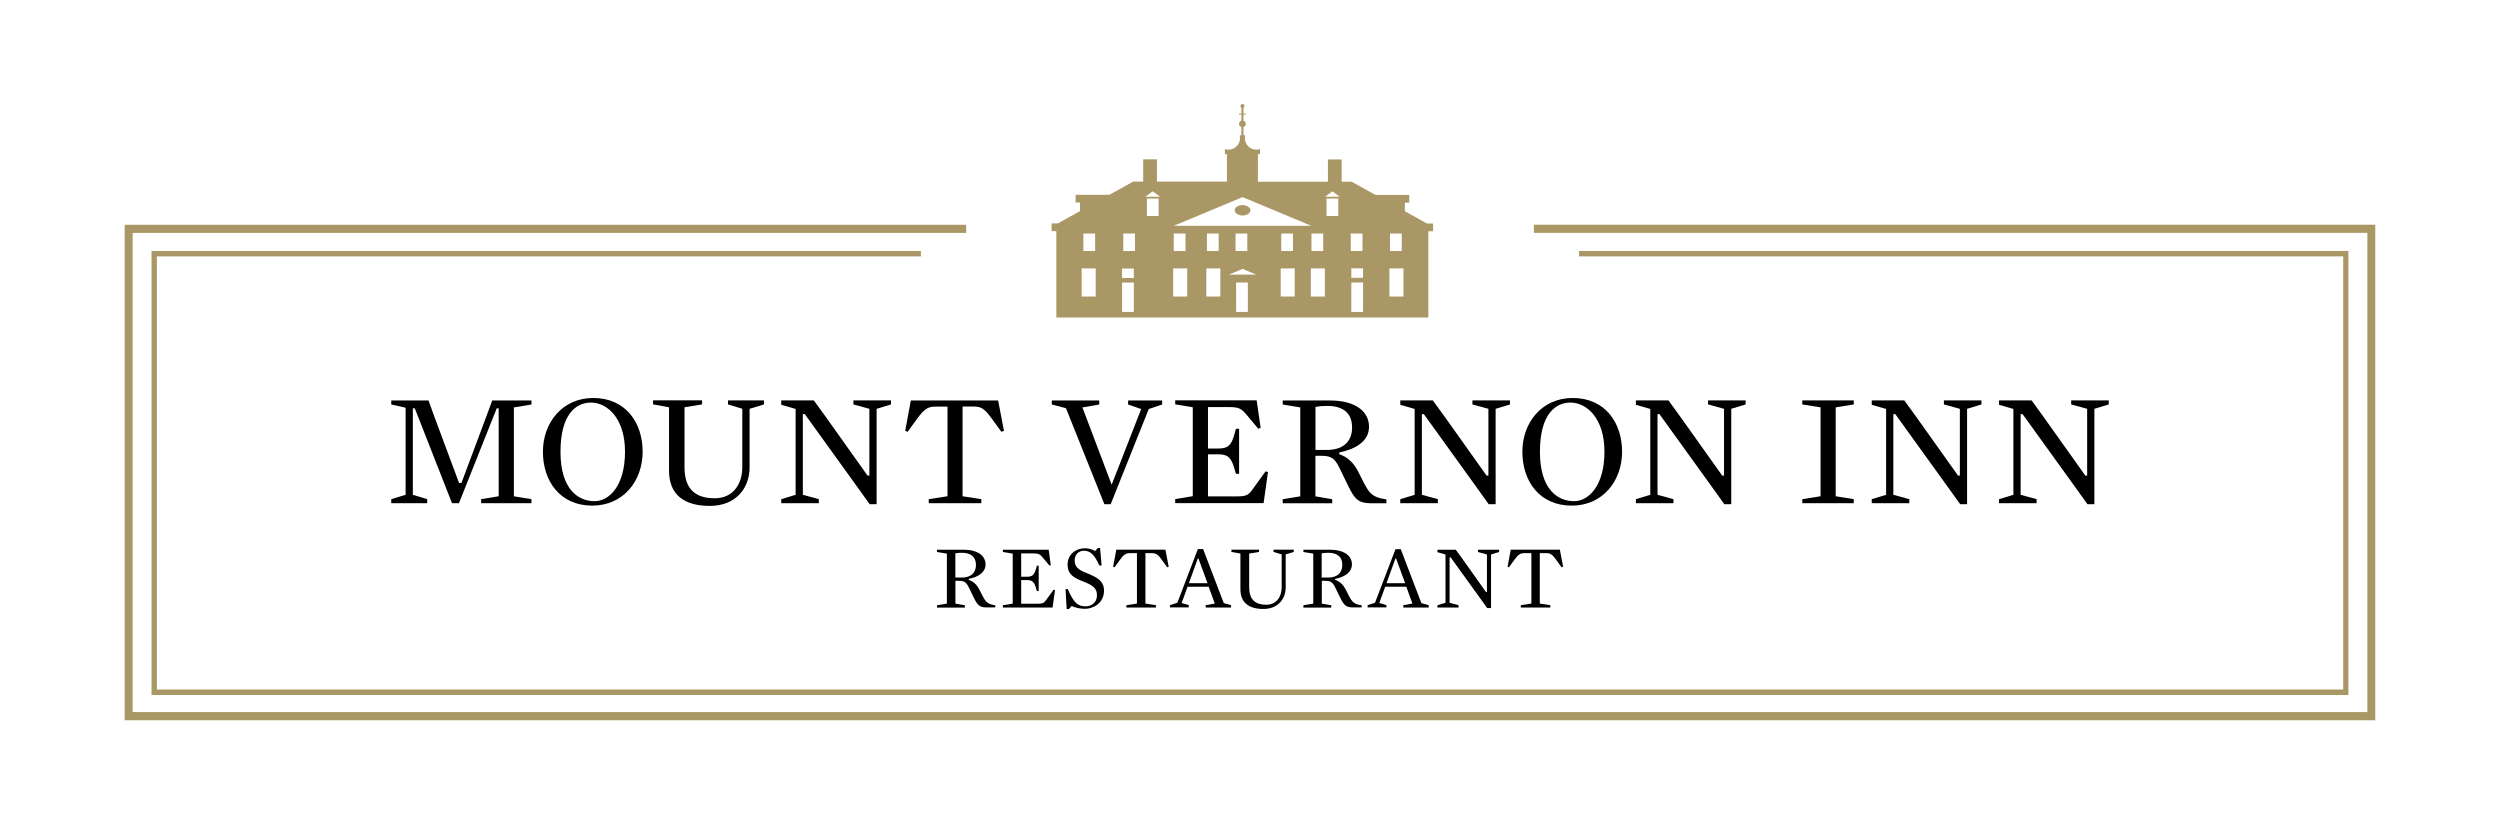 <?xml version="1.0" encoding="utf-8"?>
<!-- Generator: Adobe Illustrator 28.1.0, SVG Export Plug-In . SVG Version: 6.00 Build 0)  -->
<svg version="1.1" xmlns="http://www.w3.org/2000/svg" xmlns:xlink="http://www.w3.org/1999/xlink" x="0px" y="0px"
	 viewBox="0 0 360 118.69" style="enable-background:new 0 0 360 118.69;" xml:space="preserve">
<style type="text/css">
	.st0{fill:#AA9766;}
</style>
<g id="Layer_2">
</g>
<g id="Layer_1">
	<g>
		<g>
			<g>
				<path d="M76.53,71.88v0.58h-7.25v-0.58l2.53-0.42V58.8h-0.28l-5.44,13.66h-1L59.73,58.8h-0.28v12.45l2.07,0.63v0.58h-5.18v-0.58
					l2.07-0.63V58.71l-2.07-0.46v-0.58h5.37l0.86,2.39l3.53,9.48h0.35L70,60.06l0.88-2.39h5.65v0.58l-2.53,0.42v12.8L76.53,71.88z"
					/>
				<path d="M85.29,72.81c-4.67,0-7.11-3.55-7.11-7.76c0-4.18,2.79-7.74,7.25-7.74c4.67,0,7.11,3.56,7.11,7.74
					C92.54,69.26,89.75,72.81,85.29,72.81z M85.1,57.97c-2.14,0-4.39,1.65-4.39,7.09s2.58,7.11,4.9,7.11c2.14,0,4.39-2.25,4.39-7.11
					C90.01,60.22,87.43,57.97,85.1,57.97z"/>
				<path d="M104.83,58.24v-0.58h5.18v0.58l-2.07,0.63v8.43c0,3.04-2.02,5.55-5.72,5.55c-3.76,0-5.88-1.65-5.88-5.09v-9.11
					l-2.3-0.42v-0.58h7.06v0.58l-2.53,0.42v8.62c0,3.28,1.67,4.48,4.37,4.48c2.56,0,3.95-1.97,3.95-4.46v-8.43L104.83,58.24z"/>
				<path d="M114.57,58.89l-2.07-0.6v-0.63h4.69l1.72,2.37l6.02,8.46h0.26v-9.62l-2.3-0.63v-0.58h5.41v0.58l-2.07,0.63V72.6h-1
					l-1.7-2.37l-7.64-10.6h-0.28v11.62l2.3,0.63v0.58h-5.41v-0.58l2.07-0.63V58.89z"/>
				<path d="M144.19,62.17l-1.3-1.79c-1.09-1.49-1.51-1.84-2.72-1.84h-1.56v12.92l2.7,0.42v0.58h-7.57v-0.58l2.7-0.42V58.55h-1.72
					c-1.19,0-1.67,0.4-2.72,1.84l-1.3,1.79l-0.35-0.14l0.81-4.37h12.57l0.84,4.37L144.19,62.17z"/>
				<path d="M159.94,72.6h-0.91l-5.53-13.82l-2.04-0.53v-0.58h6.83v0.58l-2.42,0.42l4.21,11.13l4.25-10.9l-1.88-0.65v-0.58h4.9v0.58
					l-1.93,0.65L159.94,72.6z"/>
				<path d="M181.53,61.59l-0.33,0.16l-1.65-1.97c-0.79-0.95-1.14-1.16-2.58-1.16h-3.02v5.97h1.46c1.39,0,1.91-0.44,2.35-2.07
					l0.21-0.77h0.46v6.48h-0.46l-0.21-0.72c-0.46-1.63-0.95-2.09-2.35-2.09h-1.46v6.06h4.09c1.37,0,1.72-0.14,2.32-1l1.88-2.6
					l0.35,0.09l-0.63,4.48h-12.73v-0.58l2.53-0.42v-12.8l-2.53-0.42v-0.58h11.73L181.53,61.59z"/>
				<path d="M192.86,65.15v0.26c1.23,0.39,2.11,1.35,2.65,2.37c0.65,1.28,1.28,2.65,1.81,3.18c0.53,0.53,1.21,0.81,2.32,0.95v0.56
					h-2.23c-1.81,0-2.35-0.63-3.25-2.46l-1.3-2.67c-0.65-1.35-1.21-1.7-2.53-1.7h-0.91v5.83l2.42,0.42v0.58h-7.13v-0.58l2.53-0.42
					v-12.8l-2.53-0.42v-0.58h6.83c3.53,0,5.6,1.51,5.6,3.79C197.14,63.36,195.51,64.61,192.86,65.15z M191.1,58.45
					c-0.65,0-1.21,0.05-1.67,0.14v6.2h1.67c2.11,0,3.6-1.02,3.6-3.23C194.7,59.36,193.26,58.45,191.1,58.45z"/>
				<path d="M203.71,58.89l-2.07-0.6v-0.63h4.69l1.72,2.37l6.02,8.46h0.26v-9.62l-2.3-0.63v-0.58h5.41v0.58l-2.07,0.63V72.6h-1
					l-1.7-2.37l-7.64-10.6h-0.28v11.62l2.3,0.63v0.58h-5.41v-0.58l2.07-0.63V58.89z"/>
				<path d="M226.33,72.81c-4.67,0-7.11-3.55-7.11-7.76c0-4.18,2.79-7.74,7.25-7.74c4.67,0,7.11,3.56,7.11,7.74
					C233.58,69.26,230.79,72.81,226.33,72.81z M226.14,57.97c-2.14,0-4.39,1.65-4.39,7.09s2.58,7.11,4.9,7.11
					c2.14,0,4.39-2.25,4.39-7.11C231.05,60.22,228.47,57.97,226.14,57.97z"/>
				<path d="M237.64,58.89l-2.07-0.6v-0.63h4.69l1.72,2.37l6.02,8.46h0.26v-9.62l-2.3-0.63v-0.58h5.41v0.58l-2.07,0.63V72.6h-1
					l-1.7-2.37l-7.64-10.6h-0.28v11.62l2.3,0.63v0.58h-5.41v-0.58l2.07-0.63V58.89z"/>
				<path d="M266.94,71.88v0.58h-7.41v-0.58l2.63-0.42v-12.8l-2.63-0.42v-0.58h7.41v0.58l-2.6,0.42v12.8L266.94,71.88z"/>
				<path d="M271.6,58.89l-2.07-0.6v-0.63h4.69l1.72,2.37l6.02,8.46h0.26v-9.62l-2.3-0.63v-0.58h5.41v0.58l-2.07,0.63V72.6h-1
					l-1.7-2.37l-7.64-10.6h-0.28v11.62l2.3,0.63v0.58h-5.41v-0.58l2.07-0.63V58.89z"/>
				<path d="M289.93,58.89l-2.07-0.6v-0.63h4.69l1.72,2.37l6.02,8.46h0.26v-9.62l-2.3-0.63v-0.58h5.41v0.58l-2.07,0.63V72.6h-1
					l-1.7-2.37l-7.64-10.6h-0.28v11.62l2.3,0.63v0.58h-5.41v-0.58l2.07-0.63V58.89z"/>
			</g>
			<g>
				<g>
					<path d="M139.5,83.36v0.14c0.69,0.22,1.19,0.76,1.49,1.33c0.37,0.72,0.72,1.49,1.02,1.79c0.3,0.3,0.68,0.46,1.31,0.54v0.31
						h-1.25c-1.02,0-1.32-0.35-1.83-1.38l-0.73-1.5c-0.37-0.76-0.68-0.95-1.42-0.95h-0.51v3.28l1.36,0.24v0.33h-4.01v-0.33
						l1.42-0.24v-7.2l-1.42-0.23v-0.33h3.84c1.99,0,3.15,0.85,3.15,2.13C141.91,82.36,140.99,83.06,139.5,83.36z M138.51,79.6
						c-0.37,0-0.68,0.03-0.94,0.08v3.49h0.94c1.19,0,2.03-0.58,2.03-1.82C140.53,80.11,139.72,79.6,138.51,79.6z"/>
					<path d="M151.31,81.36l-0.18,0.09l-0.93-1.11c-0.44-0.54-0.64-0.65-1.45-0.65h-1.7v3.36h0.82c0.78,0,1.07-0.25,1.32-1.16
						l0.12-0.43h0.26v3.65h-0.26l-0.12-0.4c-0.26-0.91-0.54-1.18-1.32-1.18h-0.82v3.41h2.3c0.77,0,0.97-0.08,1.31-0.56l1.06-1.46
						l0.2,0.05l-0.35,2.52h-7.16v-0.33l1.42-0.24v-7.2l-1.42-0.23v-0.33h6.6L151.31,81.36z"/>
					<path d="M156.24,87.67c-0.67,0-1.42-0.16-1.92-0.41l-0.39,0.44h-0.33l-0.16-2.86l0.31-0.03c0.85,1.95,1.41,2.5,2.55,2.5
						c0.95,0,1.66-0.59,1.66-1.57c0-0.82-0.31-1.31-1.58-1.84c-0.42-0.18-0.81-0.31-1.21-0.51c-0.93-0.46-1.44-1.04-1.44-2.08
						c0-1.52,1.25-2.36,2.46-2.36c0.67,0,1.1,0.16,1.5,0.4l0.41-0.44h0.31l0.22,2.51l-0.31,0.03c-0.73-1.58-1.29-2.14-2.25-2.14
						c-0.72,0-1.32,0.52-1.32,1.4c0,0.72,0.34,1.21,1.28,1.62c0.46,0.2,0.9,0.37,1.38,0.6c1.06,0.51,1.57,1.15,1.57,2.1
						C158.98,86.85,157.44,87.67,156.24,87.67z"/>
					<path d="M168.08,81.69l-0.73-1.01c-0.61-0.84-0.85-1.03-1.53-1.03h-0.88v7.26l1.52,0.24v0.33h-4.26v-0.33l1.52-0.24v-7.26
						h-0.97c-0.67,0-0.94,0.22-1.53,1.03l-0.73,1.01l-0.2-0.08l0.46-2.46h7.07l0.47,2.46L168.08,81.69z"/>
					<path d="M177.27,87.15v0.33h-3.65v-0.33l1.31-0.24l-0.88-2.42h-3.04l-0.85,2.34l1.02,0.31v0.33h-2.7v-0.33l1.06-0.35l2.95-7.72
						h0.76l2.97,7.77L177.27,87.15z M172.58,80.43h-0.1l-1.28,3.55h2.68L172.58,80.43z"/>
					<path d="M183.39,79.48v-0.33h2.91v0.33l-1.16,0.35v4.74c0,1.71-1.14,3.12-3.21,3.12c-2.12,0-3.31-0.93-3.31-2.86v-5.12
						l-1.29-0.23v-0.33h3.97v0.33l-1.42,0.23v4.85c0,1.84,0.94,2.52,2.46,2.52c1.44,0,2.22-1.11,2.22-2.51v-4.74L183.39,79.48z"/>
					<path d="M192.26,83.36v0.14c0.69,0.22,1.19,0.76,1.49,1.33c0.37,0.72,0.72,1.49,1.02,1.79c0.3,0.3,0.68,0.46,1.31,0.54v0.31
						h-1.25c-1.02,0-1.32-0.35-1.83-1.38l-0.73-1.5c-0.37-0.76-0.68-0.95-1.42-0.95h-0.51v3.28l1.36,0.24v0.33h-4.01v-0.33
						l1.42-0.24v-7.2l-1.42-0.23v-0.33h3.84c1.99,0,3.15,0.85,3.15,2.13C194.66,82.36,193.75,83.06,192.26,83.36z M191.26,79.6
						c-0.37,0-0.68,0.03-0.94,0.08v3.49h0.94c1.19,0,2.03-0.58,2.03-1.82C193.29,80.11,192.48,79.6,191.26,79.6z"/>
					<path d="M205.73,87.15v0.33h-3.65v-0.33l1.31-0.24l-0.88-2.42h-3.04l-0.85,2.34l1.02,0.31v0.33h-2.7v-0.33L198,86.8l2.95-7.72
						h0.76l2.97,7.77L205.73,87.15z M201.04,80.43h-0.1l-1.28,3.55h2.68L201.04,80.43z"/>
					<path d="M208.15,79.85l-1.16-0.34v-0.35h2.64l0.97,1.33l3.38,4.76h0.14v-5.41l-1.29-0.35v-0.33h3.04v0.33l-1.16,0.35v7.72
						h-0.56l-0.95-1.33l-4.3-5.96h-0.16v6.53l1.29,0.35v0.33h-3.04v-0.33l1.16-0.35V79.85z"/>
					<path d="M224.87,81.69l-0.73-1.01c-0.61-0.84-0.85-1.03-1.53-1.03h-0.88v7.26l1.52,0.24v0.33H219v-0.33l1.52-0.24v-7.26h-0.97
						c-0.67,0-0.94,0.22-1.53,1.03l-0.73,1.01l-0.2-0.08l0.46-2.46h7.07l0.47,2.46L224.87,81.69z"/>
				</g>
			</g>
		</g>
		<path class="st0" d="M220.88,32.36v1.17H340.9v69.01H19.1V33.54h120.02v-1.17H17.95v71.35h324.09V32.36H220.88z"/>
		<path class="st0" d="M227.39,36.14v0.78h110.03v62.37H22.59V36.92h110.02v-0.78H21.82v63.94h316.35V36.14H227.39z"/>
		<g>
			<path class="st0" d="M205.49,32.19l-3.19-1.77v-1.24h0.63v-1.11h-4.86l-3.43-1.9h-1.44v-3.21h-1.98v3.21h-10.08V22.2h0.3v-0.73
				c-0.16,0.05-0.34,0.08-0.52,0.08c-0.92,0-1.66-0.74-1.66-1.66c0-0.14,0.02-0.28,0.05-0.41h-0.25v-1.19
				c0.2-0.06,0.34-0.25,0.34-0.46c0-0.22-0.15-0.4-0.34-0.46v-0.87h0.34v-0.14h-0.34v-0.84c0.09-0.05,0.14-0.14,0.14-0.25
				c0-0.16-0.13-0.29-0.29-0.29c-0.16,0-0.29,0.13-0.29,0.29c0,0.11,0.06,0.2,0.14,0.25v0.84h-0.34v0.14h0.34v0.87
				c-0.2,0.06-0.34,0.25-0.34,0.46c0,0.22,0.15,0.4,0.34,0.46v1.19h-0.25c0.03,0.13,0.05,0.27,0.05,0.41c0,0.92-0.74,1.66-1.66,1.66
				c-0.18,0-0.35-0.03-0.52-0.08v0.73h0.3v3.95h-10.08v-3.21h-1.98v3.21h-1.44l-3.43,1.9h-4.86v1.11h0.63v1.24l-3.19,1.77h-0.9v1.11
				h0.68v12.44h53.57V33.3h0.68v-1.11H205.49z M156.01,33.63h1.69v2.51h-1.69V33.63z M157.78,42.7h-2.02v-4.05h2.02V42.7z
				 M163.27,44.92h-1.69v-4.24h1.69V44.92z M163.27,40.03h-1.69v-1.36h1.69V40.03z M163.44,36.14h-1.69v-2.51h1.69V36.14z
				 M188.85,33.63h1.69v2.51h-1.69V33.63z M173.98,30.45l4.95-2.07l4.95,2.07l4.95,2.07h-9.91h-9.91L173.98,30.45z M186.19,33.63
				v2.51h-1.69v-2.51H186.19z M179.61,33.63v2.51h-1.69v-2.51H179.61z M175.49,33.63v2.51h-1.69v-2.51H175.49z M170.71,33.63v2.51
				h-1.69v-2.51H170.71z M166.84,31.1h-1.69v-2.51h1.69V31.1z M165.99,28.33h-1.06l0.53-0.39l0.53-0.39l0.53,0.39l0.53,0.39H165.99z
				 M170.96,42.7h-2.02v-4.05h2.02V42.7z M175.73,42.7h-2.02v-4.05h2.02V42.7z M179.69,44.92H178v-4.24h1.69V44.92z M176.97,39.54
				l1.96-0.82l1.96,0.82H176.97z M186.44,42.7h-2.02v-4.05h2.02V42.7z M190.78,42.7h-2.02v-4.05h2.02V42.7z M192.71,31.1h-1.69
				v-2.51h1.69V31.1z M191.87,28.33h-1.06l0.53-0.39l0.53-0.39l0.53,0.39l0.53,0.39H191.87z M194.51,33.63h1.69v2.51h-1.69V33.63z
				 M196.28,44.92h-1.69v-4.24h1.69V44.92z M196.28,40h-1.69v-1.36h1.69V40z M200.16,33.63h1.69v2.51h-1.69V33.63z M202.1,42.7
				h-2.02v-4.05h2.02V42.7z"/>
			<path class="st0" d="M180.06,30.28c0-0.41-0.51-0.75-1.13-0.75c-0.63,0-1.13,0.33-1.13,0.75c0,0.41,0.51,0.75,1.13,0.75
				C179.56,31.03,180.06,30.69,180.06,30.28L180.06,30.28z"/>
		</g>
	</g>
</g>
<g id="Layer_3">
</g>
<g id="Layer_5">
</g>
</svg>
